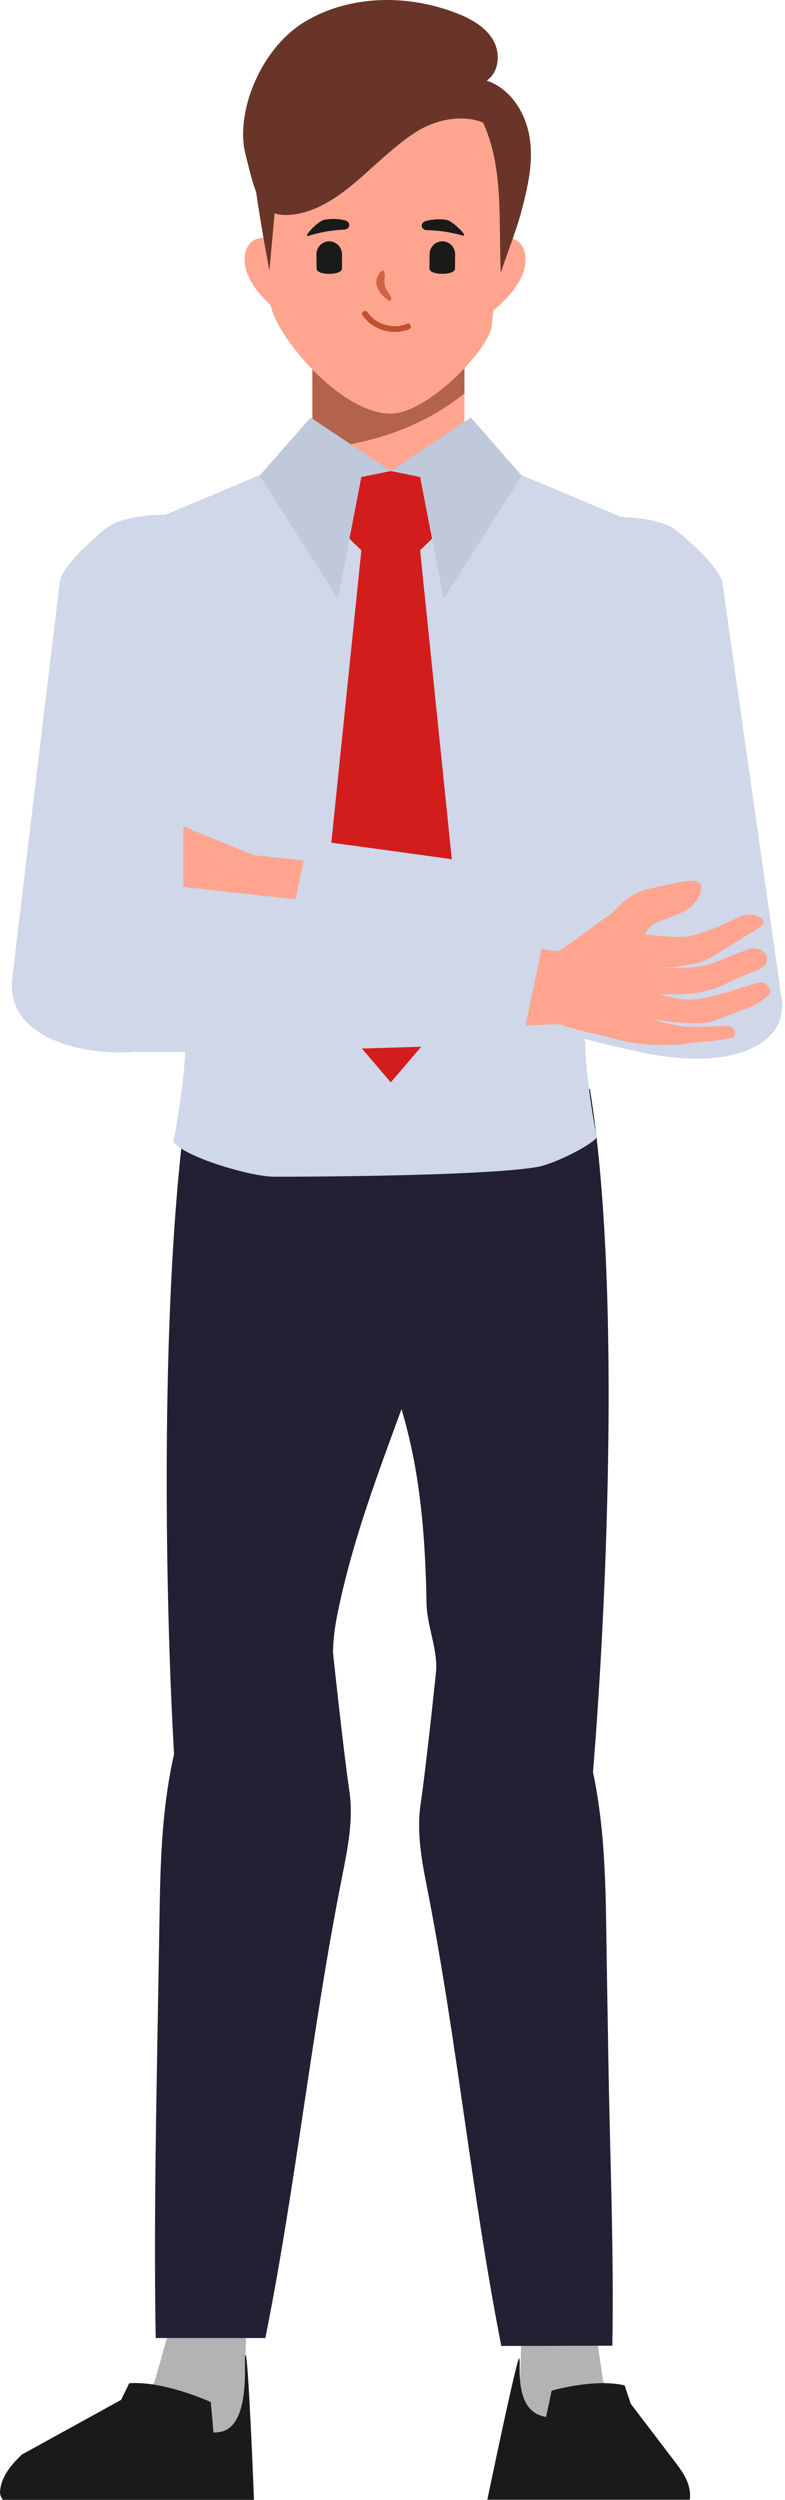 <svg width="110" height="350" viewBox="0 0 110 350" fill="none" xmlns="http://www.w3.org/2000/svg">
<path d="M65.083 47.277H43.774V72.614H65.083V47.277Z" fill="#FFA58F"/>
<path d="M65.083 47.277V55.078C59.785 59.359 52.63 62.252 43.774 62.878V47.297H65.083V47.277Z" fill="#B3624B"/>
<path d="M94.701 74.216C97.028 76.034 101.035 79.768 101.27 81.762C101.504 83.756 109.129 136.95 109.598 140.391C110.556 147.292 88.543 140.215 87.702 135.699C86.862 131.202 77.673 98.398 77.673 98.398L86.549 72.359C86.549 72.378 92.238 72.3 94.701 74.216Z" fill="#CFD7E9"/>
<path d="M82.659 152.453C88.25 186.723 83.401 249.907 81.955 259.193C80.489 268.596 61.076 253.074 60.45 243.593C60.215 240.191 61.115 236.789 61.134 233.388C61.134 230.377 59.824 227.464 59.766 224.454C59.336 198.023 54.116 194.328 50.343 178.024L44.224 152.473H82.659V152.453Z" fill="#232033"/>
<path d="M25.28 349.707C29.405 347.733 33.061 345.641 34.077 343.529L34.527 324.762C34.683 323.374 34.996 321.653 33.627 321.477L27.43 320.617C26.218 320.441 25.084 321.204 24.752 322.416C24.068 324.996 21.624 333.559 21.624 333.559C17.597 337.547 13.55 341.516 9.523 345.504C8.291 346.716 6.981 347.948 6.864 349.727C6.864 349.766 25.28 349.707 25.28 349.707Z" fill="#B3B3B3"/>
<path d="M34.41 329.707C34.019 329.649 35.426 339.736 30.812 340.499C30.519 340.538 30.226 340.577 29.913 340.577L29.542 336.315C29.542 336.315 23.012 333.305 18.105 333.676L16.971 336.002L3.052 343.666C1.898 344.8 0.158 346.52 0.002 348.886C-0.018 349.218 0.119 349.59 0.393 350H35.583C35.602 349.981 34.8 329.766 34.41 329.707Z" fill="#1A1A1A"/>
<path d="M95.483 349.629C95.483 349.629 94.642 346.657 93.704 345.426L84.516 333.383C84.516 333.383 83.362 325.583 83.049 323.237C82.913 322.142 81.994 321.321 80.918 321.301L75.425 321.204C74.213 321.184 73.216 322.181 73.216 323.413L72.59 340.382C73.665 343.627 74.897 346.462 76.305 349.57L95.483 349.629Z" fill="#B3B3B3"/>
<path d="M94.603 344.702L88.386 336.55L87.526 333.97C83.303 332.973 77.302 334.712 77.302 334.712L76.52 338.388C76.266 338.349 76.011 338.29 75.757 338.192C71.847 336.922 73.099 330.196 72.747 330.196C72.395 330.196 68.289 349.981 68.289 349.981H96.656C96.676 349.883 96.676 349.766 96.695 349.668C96.812 347.576 95.483 345.856 94.603 344.702Z" fill="#1A1A1A"/>
<path d="M26.785 150.498C21.076 184.768 23.892 247.952 25.378 257.238C26.883 266.641 46.706 251.119 47.352 241.637C47.586 238.236 46.667 234.834 46.667 231.433C46.667 228.422 47.371 225.431 48.055 222.498C51.907 206.194 60.059 189.909 63.93 173.605V150.498H26.785Z" fill="#232033"/>
<path d="M21.819 327.342C21.585 313.833 21.8 300.344 22.034 286.836C22.152 280.052 22.269 273.268 22.386 266.485C22.543 256.925 23.11 247.248 26.629 238.236C27.684 235.538 44.595 228.598 46.667 231.432C46.667 231.432 48.075 244.726 48.955 250.747C49.541 254.716 48.739 258.723 47.958 262.653C43.696 284.04 41.467 305.955 37.185 327.342H21.819Z" fill="#232033"/>
<path d="M85.806 328.417C86.04 314.909 85.474 302.28 85.258 288.771C85.141 281.987 85.024 275.204 84.926 268.42C84.77 258.86 84.222 249.183 80.781 240.171C79.745 237.473 63.206 230.533 61.173 233.368C61.173 233.368 59.805 246.662 58.925 252.683C58.358 256.651 59.12 260.659 59.902 264.588C64.086 285.976 66.061 307.089 70.244 328.456L85.806 328.417Z" fill="#232033"/>
<path d="M39.512 164.749C38.886 164.749 38.456 164.749 38.28 164.749C35.113 164.71 25.671 161.973 24.302 159.823C27.821 141.642 25.671 130.694 23.618 120.098C22.445 114.136 21.135 101.214 21.135 101.214C19.864 98.829 18.398 80.999 19.474 73.629L42.836 63.815L53.647 67.061H55.836L66.647 63.815L90.009 73.629C91.084 80.98 89.618 98.829 88.347 101.214C88.347 101.214 86.705 114.449 85.219 120.45C82.698 130.635 80.097 141.153 83.616 159.158L83.636 159.236C82.932 160.292 77.673 163.009 75.112 163.42C66.921 164.73 40.626 164.749 39.512 164.749Z" fill="#CFD7E9"/>
<path d="M58.866 77.05L62.952 73.082L60.528 66.454L54.761 65.946L48.994 66.454L46.57 73.082L50.636 77.05L44.243 139.257L54.761 151.534L65.259 139.257L58.866 77.05Z" fill="#D31C1C"/>
<path d="M65.982 58.459L54.761 65.947L58.866 66.787L62.17 83.835L73.118 66.592L65.982 58.459Z" fill="#BFC9DB"/>
<path d="M43.52 58.459L54.761 65.947L50.636 66.787L47.352 83.835L36.384 66.592L43.52 58.459Z" fill="#BFC9DB"/>
<path d="M14.957 73.903C12.631 75.722 8.623 79.456 8.389 81.45C8.135 83.463 3.013 125.788 1.683 137.4C0.862 148.602 22.054 148.719 23.364 145.63C24.674 142.542 31.966 98.106 31.966 98.106L23.09 72.066C23.09 72.066 17.401 71.988 14.957 73.903Z" fill="#CFD7E9"/>
<path d="M103.675 144.046C103.89 142.639 99.178 129.052 93.587 127.116C87.996 125.181 34.801 119.648 34.801 119.648C34.801 119.648 32.044 124.262 33.002 127.84C33.002 127.84 72.278 141.114 77.478 142.717C82.659 144.32 103.459 145.454 103.675 144.046Z" fill="#FFA58F"/>
<path d="M37.088 120.352C37.088 120.352 26.375 116.032 25.69 115.68V131.261L35.563 127.937L37.088 120.352Z" fill="#FFA58F"/>
<path d="M43.207 117.556L39.805 133.314C39.805 133.314 75.308 144.301 89.892 147.35C104.476 150.4 110.634 144.926 109.383 139.941C108.151 134.956 103.929 127.586 94.897 125.376C85.884 123.167 43.207 117.556 43.207 117.556Z" fill="#CFD7E9"/>
<path d="M9.268 144.614C9.327 143.186 13.882 127.117 19.747 126.256C25.593 125.396 85.298 134.213 85.298 134.213C85.298 134.213 82.639 142.424 80.449 143.304C80.449 143.304 50.519 144.438 39.883 145.747C34.488 146.412 9.21 146.041 9.268 144.614Z" fill="#FFA58F"/>
<path d="M75.914 142.306C79.159 144.066 82.854 144.515 86.334 145.493C87.761 145.903 89.462 146.216 90.459 145.239C91.026 144.691 91.202 143.831 91.378 143.049C91.905 140.488 89.677 136.793 90.205 133.431C90.576 131.065 90.693 126.06 89.501 126.197C86.314 126.569 81.114 131.71 77.771 133.392C77.282 133.626 76.891 134.017 76.598 134.486C75.484 136.324 73.157 140.821 75.914 142.306Z" fill="#FFA58F"/>
<path d="M89.403 135.523C92.785 135.601 95.073 135.445 97.751 134.819C99.432 134.428 101.27 132.962 106.314 129.951C108.19 128.837 105.649 127.449 103.655 128.348C100.683 129.717 101.25 129.619 97.555 130.812C94.564 131.789 91.808 130.538 88.856 130.987C86.862 131.3 87.389 135.484 89.403 135.523Z" fill="#FFA58F"/>
<path d="M89.638 139.335C94.388 139.003 96.03 139.511 99.061 138.729C101.368 138.123 102.482 137.185 106.196 135.777C108.738 134.819 107.174 132.023 104.652 132.981C100.859 134.428 99.53 134.975 99.53 134.975C95.659 136.051 91.632 135.112 87.702 135.718C85.043 136.109 86.959 139.53 89.638 139.335Z" fill="#FFA58F"/>
<path d="M89.364 142.364C93.411 143.127 97.243 143.459 99.159 143.146C100.038 142.99 103.772 141.485 104.808 141.133C106.411 140.566 107.643 139.432 107.643 139.432C108.347 138.63 107.428 137.301 106.333 137.575C105.043 137.868 100.918 139.354 98.122 139.823C94.154 140.488 91.847 138.357 87.898 138.552C85.259 138.669 86.725 141.856 89.364 142.364Z" fill="#FFA58F"/>
<path d="M87.995 145.903C91.553 146.47 92.824 146.236 94.388 146.294C95.112 146.314 97.751 145.845 99.393 145.786C100.273 145.767 102.716 145.297 102.716 145.297C103.362 144.691 102.834 143.577 101.934 143.616C100.879 143.655 98.904 143.812 96.636 143.753C93.411 143.675 90.4 142.169 87.233 141.661C85.082 141.329 85.845 145.552 87.995 145.903Z" fill="#FFA58F"/>
<path d="M88.367 134.546C89.833 131.633 90.693 129.658 92.062 129.15C93.548 128.602 95.542 127.86 96.402 127.312C97.262 126.765 98.161 125.494 98.259 124.438C98.455 122.327 94.564 123.735 91.651 124.282C89.344 124.712 88.113 125.553 87.096 126.53C85.845 127.742 81.544 132.043 81.544 132.043L88.367 134.546Z" fill="#FFA58F"/>
<path d="M73.118 146.061L76.539 129.776C76.539 129.776 23.618 123.989 19.102 123.422C14.586 122.875 7.098 128.779 6.141 134.741C5.183 140.704 5.945 145.533 12.084 146.862C18.222 148.192 73.118 146.061 73.118 146.061Z" fill="#CFD7E9"/>
<path d="M65.22 44.52C66.139 44.774 67.156 44.578 68.016 44.168C68.876 43.738 69.599 43.112 70.283 42.448C72.082 40.708 73.763 38.518 73.626 36.074C73.587 35.253 73.314 34.413 72.668 33.865C71.906 33.22 70.733 33.142 69.795 33.513C68.856 33.865 68.113 34.608 67.566 35.429L65.22 44.52Z" fill="#FFA58F"/>
<path d="M42.699 44.52C41.78 44.774 40.763 44.578 39.903 44.168C39.043 43.738 38.319 43.112 37.635 42.448C35.837 40.708 34.155 38.518 34.292 36.074C34.331 35.253 34.605 34.413 35.25 33.865C36.013 33.22 37.186 33.142 38.124 33.513C39.062 33.865 39.805 34.608 40.353 35.429L42.699 44.52Z" fill="#FFA58F"/>
<path d="M68.895 45.713C69.599 38.05 71.613 33.573 72.844 29.155C73.724 25.831 74.624 20.162 70.753 15.177C66.94 9.976 57.38 7.024 48.622 9.507C39.805 11.99 34.898 17.151 35.974 23.016C36.521 26.535 37.01 31.403 37.616 35.02C38.104 38.03 37.186 41.06 38.3 43.993C40.372 49.056 48.407 57.912 54.722 57.912C59.883 57.912 68.407 49.056 68.895 45.713Z" fill="#FFA58F"/>
<path d="M53.979 40.141C53.959 40.043 53.94 39.946 53.92 39.867C53.901 39.789 53.901 39.711 53.881 39.633C53.881 39.555 53.862 39.476 53.862 39.379C53.862 39.281 53.881 39.164 53.881 39.066C53.901 38.851 53.94 38.616 53.94 38.421C53.92 38.225 53.881 38.069 53.764 37.971C53.647 37.873 53.549 37.873 53.431 37.952C53.314 38.03 53.177 38.186 53.06 38.421C52.923 38.655 52.786 38.968 52.747 39.359C52.728 39.555 52.747 39.75 52.786 39.946C52.825 40.141 52.904 40.317 52.982 40.493C53.06 40.669 53.158 40.825 53.256 40.962C53.353 41.099 53.471 41.236 53.568 41.334C53.783 41.549 53.959 41.725 54.135 41.861C54.468 42.116 54.663 42.213 54.761 42.038C54.859 41.881 54.859 41.666 54.683 41.373C54.605 41.236 54.468 41.06 54.331 40.845C54.253 40.747 54.194 40.63 54.135 40.513C54.077 40.415 54.018 40.278 53.979 40.141Z" fill="#D16343"/>
<path d="M59.707 30.933C60.626 30.698 61.584 30.64 62.522 30.777C63.461 30.913 65.709 33.22 64.868 32.986C64.028 32.751 63.207 32.575 62.366 32.438C61.525 32.321 60.685 32.243 59.825 32.223C58.964 32.223 58.788 31.168 59.707 30.933Z" fill="#1A1A1A"/>
<path d="M48.31 30.835C47.391 30.62 46.413 30.6 45.494 30.757C44.556 30.913 42.367 33.279 43.188 33.025C44.028 32.77 44.849 32.575 45.69 32.419C46.531 32.282 47.371 32.184 48.231 32.145C49.092 32.106 49.228 31.07 48.31 30.835Z" fill="#1A1A1A"/>
<path d="M47.919 37.599V35.566C47.919 34.589 47.097 33.787 46.12 33.787C45.142 33.787 44.341 34.608 44.341 35.586L44.361 37.619C44.361 38.596 47.938 38.577 47.919 37.599Z" fill="#1A1A1A"/>
<path d="M60.176 37.599L60.196 35.566C60.196 34.589 61.017 33.787 61.995 33.787C62.972 33.787 63.773 34.608 63.773 35.586L63.754 37.619C63.734 38.596 60.176 38.577 60.176 37.599Z" fill="#1A1A1A"/>
<path d="M50.792 44.129C52.219 46.221 55.035 47.042 57.361 46.084C57.576 46.006 57.615 45.693 57.517 45.517C57.4 45.302 57.166 45.263 56.95 45.361C55.074 46.143 52.669 45.4 51.516 43.738C51.222 43.269 50.499 43.679 50.792 44.129Z" fill="#C2502F"/>
<path d="M73.978 25.695C74.389 23.505 74.565 21.296 74.193 19.126C73.626 15.724 71.496 12.381 68.192 11.287C69.99 10.094 70.166 7.357 69.052 5.519C67.937 3.682 65.904 2.587 63.871 1.805C57.029 -0.834 48.915 -0.717 42.66 3.076C36.443 6.868 32.943 15.822 34.39 21.57C35.817 27.317 36.462 30.308 40.431 30.093C43.95 29.898 47.058 27.826 49.736 25.577C52.415 23.329 56.423 19.263 59.59 17.758C62.092 16.565 65.181 16.154 67.683 17.151C70.596 23.485 69.853 30.738 70.166 38.206C71.065 35.489 72.395 32.166 73.138 29.331C73.45 28.119 73.744 26.907 73.978 25.695Z" fill="#693529"/>
<path d="M37.752 37.894L39.473 18.95C39.473 18.95 36.755 16.526 35.407 17.659C34.077 18.754 37.752 37.894 37.752 37.894Z" fill="#693529"/>
</svg>
